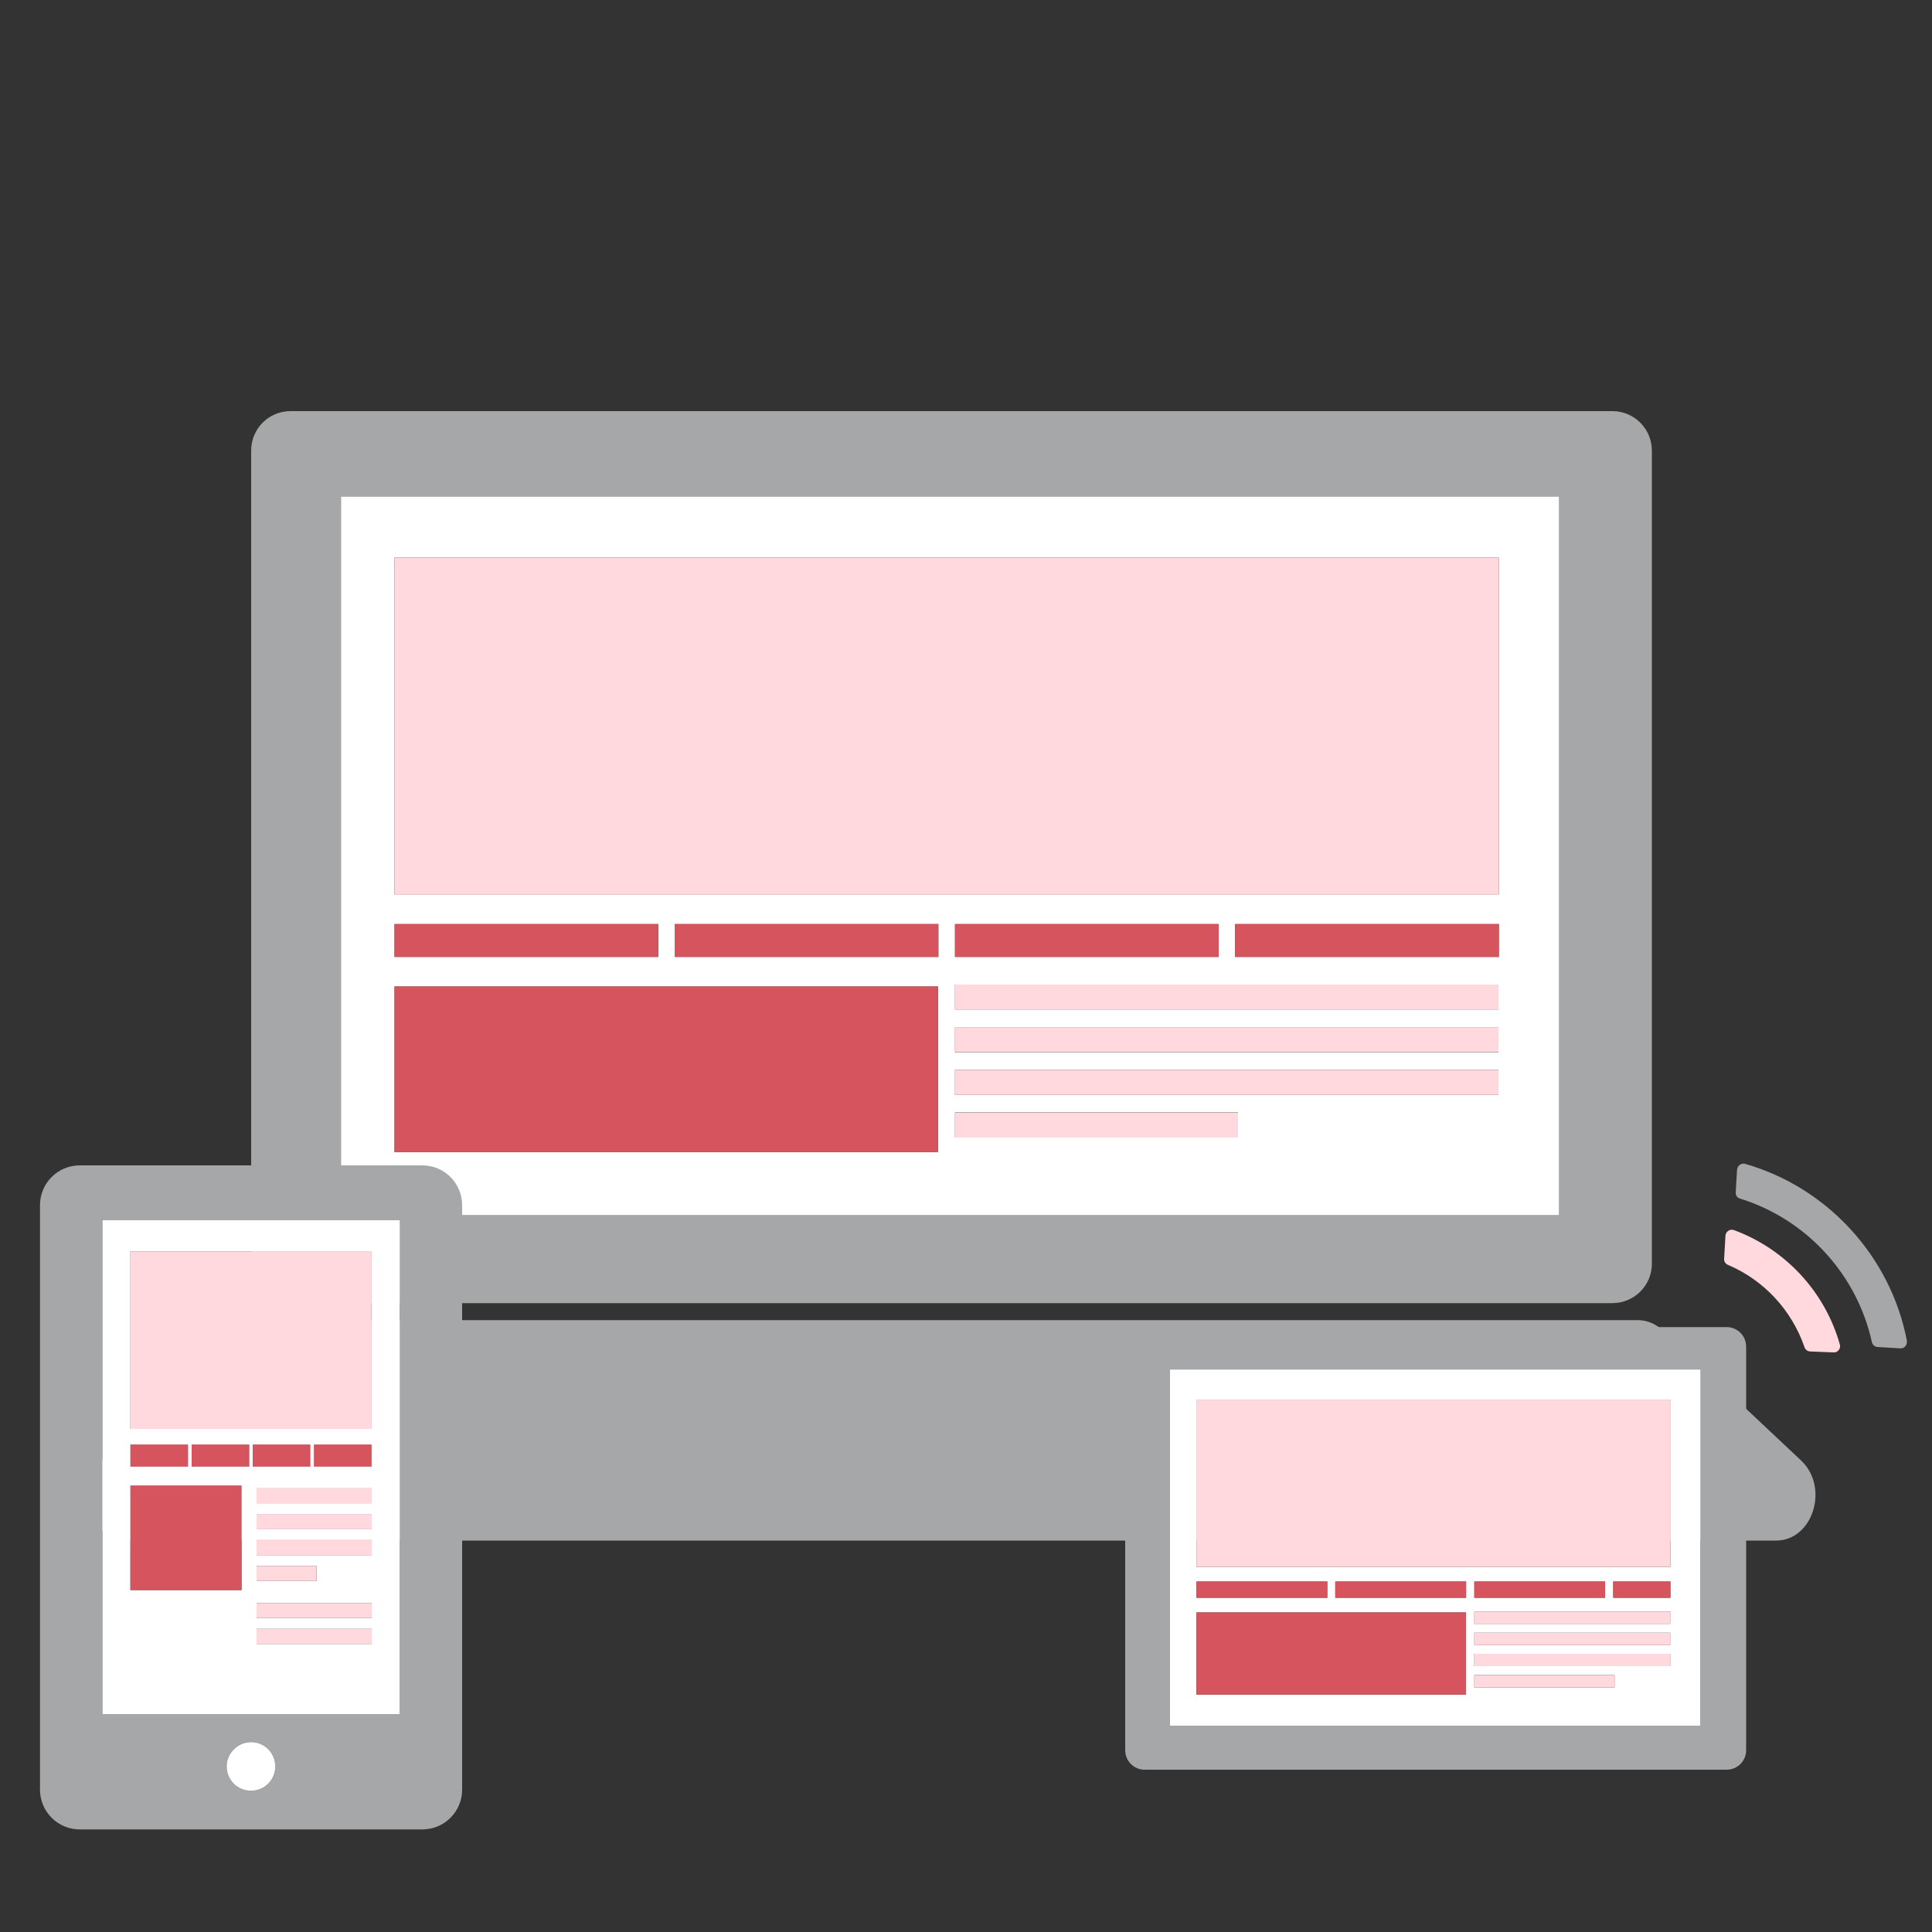 <?xml version="1.0" encoding="utf-8"?>
<!-- Generator: Adobe Illustrator 27.9.1, SVG Export Plug-In . SVG Version: 6.00 Build 0)  -->
<!DOCTYPE svg PUBLIC "-//W3C//DTD SVG 1.1//EN" "http://www.w3.org/Graphics/SVG/1.1/DTD/svg11.dtd">
<svg version="1.1" xmlns="http://www.w3.org/2000/svg" xmlns:xlink="http://www.w3.org/1999/xlink" x="0px" y="0px"
	 viewBox="0 0 100 100" style="enable-background:new 0 0 100 100;" xml:space="preserve">
<rect x="0" y="0" width="100" height="100" fill="#333333" stroke="none"/>
<g id="Capa_1" style="display:none;">
	<path style="display:inline;fill:none;" d="M36.55,17.11c-1.38,0-2.64-0.42-3.59-1.13l-0.31-0.28v3.33h34.68V15.7l-0.3,0.28
		c-0.94,0.71-2.2,1.13-3.58,1.13H36.55z"/>
	<path style="display:inline;" d="M31.54,10.99c-0.33,0.34-0.63,0.71-0.86,1.12c-0.42,0.73-0.67,1.57-0.66,2.45v4.47h2.77V15.7
		c-0.76-0.68-1.26-1.59-1.26-2.61v-1.97L31.54,10.99z"/>
	<path style="display:inline;fill:#5A6E7F;" d="M67.34,15.7v3.33h2.77v-4.47c0-0.88-0.25-1.72-0.66-2.45c-0.24-0.41-0.53-0.77-0.86-1.11l0.02,0.13v1.97
		C68.6,14.12,68.1,15.02,67.34,15.7z"/>
	<path style="display:inline;fill:#414443;" d="M67.04,8.24c-0.94-0.71-2.2-1.13-3.58-1.13h-26.9c-1.38,0-2.64,0.42-3.59,1.13c-0.9,0.67-1.5,1.65-1.54,2.74
		l-0.02,0.14v1.97c0,1.02,0.5,1.92,1.26,2.61l0.31,0.28c0.94,0.71,2.2,1.13,3.59,1.13h26.9c1.38,0,2.64-0.42,3.58-1.13l0.3-0.28
		c0.76-0.68,1.26-1.59,1.26-2.61v-1.97l-0.02-0.13C68.54,9.89,67.94,8.91,67.04,8.24z"/>
	<path style="display:inline;fill:#C6C6C6;" d="M18.76,53.93c0.11-0.11,0.25-0.17,0.4-0.17h1.05v-1.61h-9.99V85.4h79.55V52.15h-9.98v1.61h1.05
		c0.15,0,0.29,0.06,0.4,0.17c0.11,0.1,0.16,0.25,0.16,0.4V64c0,0.15-0.06,0.29-0.16,0.4c-0.11,0.11-0.25,0.17-0.4,0.17h-9.68
		c-0.15,0-0.29-0.06-0.4-0.17c-0.1-0.1-0.17-0.25-0.17-0.4v-9.68c0-0.15,0.06-0.29,0.17-0.4c0.1-0.11,0.25-0.17,0.4-0.17h1.05v-1.61
		H27.79v1.61h1.05c0.15,0,0.29,0.06,0.4,0.17c0.1,0.1,0.16,0.25,0.16,0.4V64c0,0.15-0.06,0.29-0.16,0.4
		c-0.1,0.11-0.25,0.17-0.4,0.17h-9.68c-0.15,0-0.29-0.06-0.4-0.17c-0.1-0.1-0.16-0.25-0.16-0.4v-9.68
		C18.59,54.17,18.66,54.03,18.76,53.93z"/>
	<path style="display:inline;fill:#C6C6C6;" d="M4.26,52.15v32.71c0,4.43,3.59,8.02,8.03,8.02h75.43c4.43,0,8.03-3.59,8.03-8.02V52.15h-4.84v33.81v0.56H9.1
		V52.15H4.26z"/>
	<polygon style="display:inline;fill:#AAB2B1;" points="9.1,52.15 9.1,86.52 90.9,86.52 90.9,85.96 90.9,52.15 89.78,52.15 89.78,85.4 10.22,85.4 
		10.22,52.15 	"/>
	<path style="display:inline;fill:#FFDEE1;" d="M79.79,52.15h9.98h1.12h4.84h1.82c0.15,0,0.29-0.06,0.4-0.16c0.11-0.11,0.17-0.25,0.17-0.4V27.45
		c0-4.65-3.77-8.42-8.42-8.42h-19.6h-2.77H32.66h-2.77h-19.6c-4.65,0-8.41,3.77-8.41,8.42v24.13c0,0.15,0.06,0.29,0.16,0.4
		c0.1,0.1,0.24,0.16,0.4,0.16h1.82H9.1h1.13h9.99V45.7v-1.12h1.12h5.33h1.12v1.12v6.45h44.43V45.7v-1.12h1.12h5.33h1.12v1.12V52.15z
		"/>
	<path style="display:inline;fill:#AAB2B1;" d="M28.27,63.44v-8.56h-8.56v8.56H28.27z M21.33,59.16v-2.1c0-0.15,0.06-0.29,0.17-0.4
		c0.1-0.1,0.25-0.16,0.4-0.16h4.21c0.15,0,0.29,0.06,0.4,0.16c0.1,0.11,0.16,0.25,0.16,0.4v2.1v2.11c0,0.15-0.06,0.29-0.16,0.4
		c-0.11,0.11-0.25,0.16-0.4,0.16h-4.21c-0.15,0-0.29-0.06-0.4-0.16c-0.1-0.1-0.17-0.25-0.17-0.4V59.16z"/>
	<path style="display:inline;fill:#FFFFFF;" d="M27.78,45.7v-1.12h-1.12h-5.33h-1.12v1.12v6.45v1.61h-1.05c-0.15,0-0.29,0.06-0.4,0.17
		c-0.1,0.1-0.17,0.25-0.17,0.4V64c0,0.15,0.06,0.29,0.17,0.4c0.1,0.1,0.25,0.17,0.4,0.17h9.68c0.15,0,0.29-0.06,0.4-0.17
		c0.11-0.11,0.16-0.24,0.16-0.4v-9.68c0-0.15-0.06-0.29-0.16-0.4c-0.11-0.11-0.25-0.17-0.4-0.17h-1.05v-1.61V45.7z M21.33,45.7h5.33
		v8.07h-5.33V45.7z M28.27,54.88v8.56h-8.56v-8.56H28.27z"/>
	<path style="display:inline;fill:#C6C6C6;" d="M21.89,56.5c-0.15,0-0.29,0.06-0.4,0.16c-0.1,0.11-0.17,0.25-0.17,0.4v2.1v2.11c0,0.15,0.06,0.29,0.17,0.4
		c0.1,0.1,0.25,0.16,0.4,0.16h4.21c0.15,0,0.29-0.06,0.4-0.16c0.1-0.11,0.16-0.25,0.16-0.4v-2.11v-2.1c0-0.15-0.06-0.29-0.16-0.4
		c-0.1-0.1-0.25-0.16-0.4-0.16H21.89z"/>
	<rect x="21.33" y="45.7" style="display:inline;fill:#414443;" width="5.33" height="8.07"/>
	<rect x="73.23" y="45.7" style="display:inline;fill:#414443;" width="5.33" height="8.07"/>
	<path style="display:inline;fill:#AAB2B1;" d="M80.17,63.44v-8.56h-8.56v8.56H80.17z M73.23,59.16v-2.1c0-0.15,0.06-0.29,0.16-0.4
		c0.1-0.1,0.25-0.16,0.39-0.16H78c0.14,0,0.29,0.06,0.4,0.16c0.1,0.11,0.17,0.25,0.17,0.4v2.1v2.11c0,0.15-0.06,0.29-0.17,0.4
		c-0.1,0.11-0.25,0.16-0.4,0.16h-4.21c-0.14,0-0.29-0.06-0.39-0.16c-0.1-0.1-0.16-0.25-0.16-0.4V59.16z"/>
	<path style="display:inline;fill:#FFFFFF;" d="M79.68,45.7v-1.12h-1.12h-5.33h-1.12v1.12v6.45v1.61h-1.05c-0.15,0-0.29,0.06-0.4,0.17
		c-0.1,0.1-0.17,0.25-0.17,0.4V64c0,0.15,0.06,0.29,0.17,0.4c0.1,0.1,0.25,0.17,0.4,0.17h9.68c0.15,0,0.29-0.06,0.4-0.17
		c0.1-0.11,0.16-0.24,0.16-0.4v-9.68c0-0.15-0.06-0.29-0.16-0.4c-0.1-0.11-0.25-0.17-0.4-0.17h-1.05v-1.61V45.7z M73.23,45.7h5.33
		v8.07h-5.33V45.7z M80.18,54.88v8.56h-8.56v-8.56H80.18z"/>
	<path style="display:inline;fill:#C6C6C6;" d="M73.79,56.5c-0.15,0-0.29,0.06-0.39,0.16c-0.1,0.11-0.16,0.25-0.16,0.4v2.1v2.11c0,0.15,0.06,0.29,0.16,0.4
		c0.1,0.1,0.25,0.16,0.39,0.16H78c0.15,0,0.29-0.06,0.4-0.16c0.11-0.11,0.17-0.25,0.17-0.4v-2.11v-2.1c0-0.15-0.06-0.29-0.17-0.4
		c-0.1-0.1-0.25-0.16-0.4-0.16H73.79z"/>
	<path style="display:inline;" d="M48.79,47.61h1.75c0.53,0,0.95-0.43,0.95-0.95v-1.62c1.4-0.21,2.62-0.65,3.65-1.32
		c1.63-1.08,2.46-2.56,2.5-4.45c0.02-1.18-0.3-2.19-0.98-3.01c-1.1-1.32-2.83-2.14-5.17-2.47v-3.29c0.41,0.19,0.81,0.45,1.19,0.78
		c0.23,0.19,0.51,0.29,0.82,0.3c0.25,0,0.6-0.17,0.6-0.17l0.01,0l1.96-1.23c0.27-0.17,0.4-0.39,0.41-0.65
		c0-0.21-0.08-0.39-0.26-0.55c-1.22-1.39-2.8-2.25-4.72-2.59v-1.85c0-0.53-0.43-0.95-0.95-0.95h-1.75c-0.53,0-0.95,0.43-0.95,0.95
		v1.8c-0.9,0.13-1.72,0.35-2.45,0.69c-2.35,1.07-3.5,2.67-3.46,4.8c0.02,1.05,0.33,1.97,0.94,2.78c1.02,1.37,2.68,2.23,4.97,2.58
		v4.11c-0.99-0.35-1.93-1-2.81-1.96c-0.19-0.25-0.45-0.38-0.77-0.38c-0.18,0-0.52,0.15-0.52,0.15l-0.01,0l-1.78,1.04
		c-0.3,0.18-0.45,0.41-0.45,0.7c0,0.19,0.07,0.36,0.21,0.51c0.46,0.65,1.09,1.27,1.87,1.86c1.26,0.97,2.68,1.57,4.26,1.82v1.62
		C47.84,47.18,48.27,47.61,48.79,47.61z M51.49,37.61c0.94,0.3,1.42,0.85,1.41,1.65c-0.01,0.75-0.35,1.33-1.03,1.75
		c-0.12,0.08-0.25,0.14-0.38,0.2V37.61z M46.69,31.83c0-0.59,0.33-1.05,1.02-1.37l0.13-0.05v2.92
		C47.08,33.02,46.69,32.53,46.69,31.83z"/>
</g>
<g id="Capa_2" style="display:none;">
	<path style="display:inline;fill:#FFC3CC;" d="M39.96,29.5c0.97-0.01,1.89,0.22,2.71,0.61c1.16-2.43,1.81-5.15,1.81-8.01c0-10.29-8.37-18.66-18.66-18.66
		c-10.29,0-18.66,8.37-18.66,18.66c0,10.29,8.37,18.66,18.66,18.66c3.15,0,6.12-0.79,8.73-2.17c-0.46-0.86-0.72-1.83-0.73-2.86
		c0-0.6,0.08-1.18,0.24-1.74c-2.29,1.55-5.06,2.46-8.04,2.46c-7.92,0-14.35-6.42-14.35-14.35S18.1,7.75,26.02,7.75
		c7.92,0,14.35,6.43,14.35,14.35c0,2.83-0.82,5.46-2.23,7.68C38.71,29.61,39.33,29.5,39.96,29.5z"/>
	<path style="display:inline;fill:#FFFFFF;" d="M25.52,33.05h1.64c0.5,0,0.9-0.4,0.9-0.89v-1.53c1.31-0.2,2.46-0.61,3.43-1.24c1.53-1.01,2.32-2.4,2.35-4.19
		c0.02-1.11-0.28-2.05-0.93-2.83c-1.04-1.24-2.66-2.01-4.86-2.32v-3.09c0.39,0.18,0.76,0.43,1.12,0.74
		c0.22,0.18,0.48,0.28,0.77,0.28c0.24,0,0.56-0.16,0.56-0.16l0.01,0l1.84-1.15c0.25-0.16,0.38-0.36,0.38-0.61
		c0-0.2-0.08-0.37-0.24-0.52c-1.15-1.31-2.63-2.12-4.44-2.43v-1.74c0-0.5-0.4-0.9-0.9-0.9h-1.64c-0.5,0-0.9,0.4-0.9,0.9v1.69
		c-0.85,0.12-1.62,0.33-2.3,0.65c-2.21,1.01-3.29,2.51-3.26,4.51c0.02,0.98,0.31,1.85,0.88,2.61c0.96,1.29,2.52,2.09,4.67,2.43v3.86
		c-0.93-0.33-1.81-0.94-2.64-1.84c-0.18-0.24-0.42-0.35-0.73-0.35c-0.17,0-0.49,0.14-0.49,0.14l0,0l-1.67,0.98
		c-0.29,0.17-0.43,0.39-0.42,0.66c0,0.18,0.07,0.33,0.2,0.48c0.44,0.61,1.02,1.19,1.75,1.75c1.19,0.91,2.52,1.48,4.01,1.72v1.52
		C24.62,32.65,25.02,33.05,25.52,33.05z M28.06,23.65c0.89,0.28,1.33,0.8,1.33,1.56c-0.01,0.71-0.33,1.25-0.97,1.64
		c-0.11,0.07-0.24,0.13-0.36,0.19V23.65z M23.54,18.21c0-0.55,0.31-0.98,0.96-1.29l0.13-0.05v2.74
		C23.9,19.34,23.54,18.87,23.54,18.21z"/>
	<path style="display:inline;" d="M23.54,18.21c0.01,0.66,0.37,1.13,1.08,1.4v-2.74l-0.13,0.05C23.85,17.23,23.53,17.66,23.54,18.21z"/>
	<path style="display:inline;" d="M28.06,23.65v3.39c0.12-0.06,0.25-0.12,0.36-0.19c0.64-0.39,0.96-0.94,0.97-1.64
		C29.39,24.45,28.94,23.93,28.06,23.65z"/>
	<path style="display:inline;" d="M11.68,22.1c0,7.92,6.42,14.35,14.35,14.35c2.98,0,5.74-0.91,8.04-2.46c0.57-1.99,2.11-3.58,4.08-4.2
		c1.41-2.22,2.23-4.86,2.23-7.68c0-7.92-6.42-14.35-14.35-14.35C18.1,7.75,11.68,14.18,11.68,22.1z M28.06,11.35v1.74
		c1.81,0.31,3.29,1.12,4.44,2.43c0.16,0.15,0.24,0.32,0.24,0.52c0,0.25-0.13,0.45-0.38,0.61l-1.84,1.15l-0.01,0
		c0,0-0.32,0.16-0.56,0.16c-0.29,0-0.55-0.09-0.77-0.28c-0.36-0.31-0.73-0.56-1.12-0.74v3.09c2.2,0.31,3.82,1.08,4.86,2.32
		c0.64,0.77,0.95,1.72,0.93,2.83c-0.03,1.78-0.82,3.17-2.35,4.19c-0.97,0.64-2.12,1.05-3.43,1.24v1.53c0,0.49-0.4,0.89-0.9,0.89
		h-1.64c-0.5,0-0.9-0.4-0.9-0.89v-1.52c-1.49-0.24-2.82-0.8-4.01-1.72c-0.73-0.56-1.32-1.14-1.75-1.75c-0.13-0.14-0.19-0.3-0.2-0.48
		c0-0.27,0.14-0.49,0.42-0.66l1.67-0.98l0,0c0,0,0.33-0.14,0.49-0.14c0.3,0,0.54,0.12,0.73,0.35c0.83,0.9,1.71,1.51,2.64,1.84v-3.86
		c-2.15-0.33-3.71-1.14-4.67-2.43c-0.57-0.76-0.87-1.63-0.88-2.61c-0.04-2,1.05-3.5,3.26-4.51c0.68-0.31,1.45-0.53,2.3-0.65v-1.69
		c0-0.5,0.4-0.9,0.9-0.9h1.64C27.65,10.45,28.06,10.86,28.06,11.35z"/>
	<path style="display:inline;fill:#97D5C9;" d="M35.4,35.72c0.02,2.54,2.1,4.59,4.64,4.57c2.54-0.02,4.59-2.1,4.57-4.64c-0.02-2.54-2.1-4.59-4.64-4.57
		C37.43,31.1,35.38,33.18,35.4,35.72z M43.25,34.7v1.96h-2.27v2.27h-1.96v-2.27h-2.27V34.7h2.27v-2.27h1.96v2.27H43.25z"/>
	<path style="display:inline;fill:#5A6E7F;" d="M39.96,29.5c-0.63,0-1.25,0.11-1.82,0.29c-1.97,0.63-3.51,2.21-4.08,4.2c-0.16,0.55-0.24,1.13-0.24,1.74
		c0.01,1.04,0.27,2.01,0.73,2.86c1.05,1.96,3.12,3.29,5.5,3.28c3.41-0.02,6.16-2.82,6.14-6.23c-0.02-2.44-1.45-4.53-3.51-5.53
		C41.85,29.72,40.93,29.49,39.96,29.5z M44.61,35.65c0.02,2.54-2.03,4.62-4.57,4.64c-2.54,0.02-4.62-2.03-4.64-4.57
		c-0.02-2.54,2.03-4.62,4.57-4.64C42.51,31.06,44.59,33.11,44.61,35.65z"/>
	<polygon style="display:inline;fill:#FFFFFF;" points="40.98,38.93 40.98,36.67 43.25,36.67 43.25,34.7 40.98,34.7 40.98,32.44 39.02,32.44 39.02,34.7 
		36.75,34.7 36.75,36.67 39.02,36.67 39.02,38.93 	"/>
	<path style="display:inline;fill:none;" d="M65.25,41.43c0,0-20.17,4.65-27.51,5.18c-0.21,0.02-0.41,0.02-0.6,0.03c-0.27,0.82-0.49,1.66-0.63,2.53
		c-0.13,0.84-0.22,1.69-0.22,2.56c0,0.62,0.04,1.24,0.11,1.84c0.12,1.04,0.34,2.05,0.64,3.02c2.23,7.12,9.18,12.33,17.41,12.33
		s15.19-5.21,17.42-12.33c0.3-0.98,0.52-1.98,0.64-3.02c0.07-0.61,0.11-1.22,0.11-1.85c0-0.88-0.09-1.73-0.22-2.57
		c-0.07-0.39-0.15-0.77-0.24-1.15C69.67,46.28,66.47,43.56,65.25,41.43z"/>
	<polygon style="display:inline;fill:none;" points="43.03,69.49 44.57,69.49 44.56,69.49 43.05,69.49 	"/>
	<path style="display:inline;fill:none;" d="M33.52,48.5c-0.91,0.23-1.96,1.09-1.96,2.03v1.59c0,1.02,0.8,1.86,1.84,2c-0.1-0.78-0.16-1.57-0.16-2.37
		c0-0.78,0.07-1.54,0.17-2.29C33.43,49.06,33.43,49.06,33.52,48.5z"/>
	<polygon style="display:inline;fill:none;" points="64.34,69.49 65.86,69.49 65.85,69.49 64.34,69.49 	"/>
	<path style="display:inline;fill:none;" d="M77.35,52.11v-1.59c0-1-0.78-1.81-1.78-1.98c0.06,0.81,0.08,1.59,0.06,2.35c0.02,0.28,0.04,0.56,0.04,0.84
		c0,0.8-0.06,1.59-0.16,2.37C76.55,53.97,77.35,53.13,77.35,52.11z"/>
	<path style="display:inline;fill:none;" d="M41.59,69.56c0.47-0.03,0.94-0.07,1.41-0.07C42.53,69.5,42.06,69.52,41.59,69.56z"/>
	<path style="display:inline;fill:#C6C6C6;" d="M24.45,87.71v8.84h60.02v-8.84c0-4.67-1.8-8.91-4.75-12.14c1.95-0.83,3.2-1.58,3.31-1.65
		c0.17-0.1,0.26-0.28,0.25-0.48c-0.02-0.19-0.13-0.35-0.31-0.44c-0.06-0.03-4.97-2.38-6.29-5.56c1.72,1.57,3.77,2.22,6.45,2.68
		c0.21,0.04,0.42-0.03,0.56-0.19c0.13-0.15,0.17-0.35,0.08-0.54c-1.8-4.04-3.75-9.13-4.85-13.87c0.24-0.24,0.47-0.5,0.66-0.77
		c0.52-0.76,0.82-1.67,0.82-2.64v-1.59c0-1.34-0.58-2.54-1.51-3.42c-0.19-14.38-11.15-25.98-24.65-25.98
		c-1.37,0-2.72,0.13-4.03,0.37c-3.35,0.59-6.47,1.9-9.23,3.78c-1.46,0.82-2.68,1.87-3.74,3.14l-0.01,0.01
		c-3.7,3.78-6.3,8.78-7.25,14.4c-0.25,1.52-0.4,3.09-0.4,4.69v0.04c-0.69,0.83-1.1,1.87-1.1,3.01v1.59c0,1.64,0.86,3.08,2.16,3.97
		c0.39,5.48,1.57,11.4,2.78,16.04C28.06,75.32,24.45,81.1,24.45,87.71z M66.4,73.68c-0.28,0.49-6.46,6.1-6.46,6.1l4.17,4.02
		l-9.65,10.46L44.81,83.8l4.17-4.02c0,0-6.19-5.61-6.46-6.1c-0.5-0.87,3.81-3.76,3.81-3.76l8.13,24.34l8.14-24.34
		C62.6,69.92,66.9,72.82,66.4,73.68z M41.59,69.56c0.47-0.03,0.94-0.07,1.41-0.07C42.53,69.49,42.06,69.53,41.59,69.56z
		 M43.03,69.49l0.02,0h1.51l0,0H43.03z M49.08,75.98l10.77-0.08l-5.36,15.93h-0.15L49.08,75.98z M64.34,69.49L64.34,69.49l1.51,0
		l0.01,0H64.34z M75.63,50.9c0.02-0.76,0-1.54-0.06-2.35c1.01,0.16,1.78,0.98,1.78,1.98v1.59c0,1.02-0.8,1.86-1.84,2
		c0.1-0.78,0.16-1.57,0.16-2.37C75.68,51.45,75.65,51.18,75.63,50.9z M36.51,49.17c0.14-0.87,0.36-1.71,0.63-2.53
		c0.19,0,0.39-0.01,0.6-0.03c7.35-0.53,27.51-5.18,27.51-5.18c1.22,2.13,4.41,4.85,6.91,6.59c0.09,0.38,0.17,0.76,0.24,1.15
		c0.13,0.84,0.22,1.69,0.22,2.57c0,0.62-0.04,1.24-0.11,1.85c-0.12,1.04-0.34,2.04-0.64,3.02c-2.23,7.11-9.19,12.33-17.42,12.33
		S39.26,63.72,37.04,56.6c-0.3-0.97-0.52-1.98-0.64-3.02c-0.07-0.6-0.11-1.22-0.11-1.84C36.29,50.86,36.38,50.01,36.51,49.17z
		 M33.4,49.45c-0.1,0.75-0.17,1.51-0.17,2.29c0,0.8,0.06,1.59,0.16,2.37c-1.04-0.14-1.84-0.98-1.84-2v-1.59
		c0-0.93,1.05-1.79,1.96-2.03C33.43,49.06,33.43,49.06,33.4,49.45z"/>
	<polygon style="display:inline;fill:#FFB8C7;" points="54.49,91.82 59.85,75.89 49.08,75.98 54.34,91.82 	"/>
	<path style="display:inline;" d="M66.4,73.68c0.49-0.87-3.81-3.76-3.81-3.76l-8.14,24.34l9.65-10.46l-4.17-4.02
		C59.94,79.78,66.13,74.17,66.4,73.68z"/>
	<path style="display:inline;" d="M54.46,94.26l-8.13-24.34c0,0-4.3,2.9-3.81,3.76c0.28,0.49,6.46,6.1,6.46,6.1l-4.17,4.02L54.46,94.26z"/>
</g>
<g id="Capa_3" style="display:none;">
	<path style="display:inline;fill:#FFFFFF;" d="M82.51,33.9c0.32-0.27,0.38-0.47,0.38-0.51c-0.01-0.02-0.15-0.18-0.54-0.31l-5.91-1.98
		c-1.15-0.38-2.06-1.19-2.56-2.28c-0.51-1.08-0.54-2.3-0.09-3.42l2.28-5.79c0.15-0.39,0.11-0.59,0.1-0.63
		c-0.02-0.01-0.28-0.09-0.62-0.03l-6.15,1c-2.5,0.41-4.74-1.37-5-3.81L63.7,9.94c-0.05-0.41-0.17-0.58-0.2-0.6
		c-0.04,0-0.24,0.02-0.57,0.27l-4.98,3.74c-0.77,0.58-1.67,0.88-2.61,0.88c-1.44,0-2.78-0.72-3.59-1.92l-3.48-5.17
		c-0.23-0.35-0.42-0.43-0.46-0.44c-0.03,0.01-0.2,0.12-0.38,0.5l-2.67,5.63c-0.72,1.53-2.22,2.48-3.9,2.48
		c-0.72,0-1.44-0.18-2.08-0.53l-5.48-2.96c-0.3-0.16-0.48-0.18-0.55-0.18c-0.08,0.03-0.18,0.21-0.16,0.63l0.25,6.22
		c0.05,1.2-0.38,2.33-1.2,3.18c-0.82,0.85-1.93,1.32-3.13,1.32l-6.28-0.08h0c-0.43,0-0.59,0.1-0.62,0.13
		c-0.01,0.03-0.01,0.23,0.2,0.6l3.11,5.4c0.6,1.05,0.75,2.26,0.41,3.4c-0.34,1.14-1.12,2.08-2.2,2.63l-5.55,2.83
		c-0.37,0.19-0.48,0.37-0.49,0.4c0.01,0.03,0.09,0.22,0.45,0.44l5.26,3.34c1.02,0.65,1.71,1.65,1.95,2.82
		c0.23,1.17-0.03,2.36-0.72,3.35l-3.6,5.08c-0.24,0.34-0.25,0.55-0.25,0.58c0.02,0.02,0.19,0.15,0.6,0.18l6.21,0.5
		c1.21,0.1,2.28,0.66,3.03,1.59c0.75,0.93,1.07,2.11,0.91,3.31l-0.83,6.17c-0.05,0.41,0.03,0.6,0.05,0.63l0.1,0.01
		c0.08,0,0.25-0.02,0.52-0.13l5.73-2.44c0.55-0.23,1.13-0.36,1.72-0.36c1.83,0,3.42,1.12,4.05,2.86l2.14,5.85
		c0.14,0.38,0.29,0.51,0.34,0.53c0.05-0.01,0.24-0.08,0.49-0.39l3.94-4.82c0.83-1.02,2.06-1.6,3.35-1.6c1.07,0,2.11,0.4,2.92,1.14
		l4.61,4.19c0.27,0.25,0.47,0.32,0.55,0.32c0.03-0.02,0.17-0.17,0.26-0.58l1.25-6.1c0.42-2.04,2.15-3.47,4.22-3.47
		c0.37,0,0.75,0.05,1.11,0.14l6.03,1.56c0.33,0.08,0.61,0.04,0.64,0.02c0.01-0.02,0.07-0.22-0.05-0.62l-1.73-5.98
		c-0.34-1.16-0.19-2.37,0.41-3.4c0.6-1.03,1.59-1.75,2.76-2.02l6.07-1.42c0.41-0.09,0.55-0.24,0.57-0.27c0-0.03-0.04-0.23-0.33-0.53
		l-4.32-4.49c-0.84-0.88-1.27-2.01-1.21-3.21c0.05-1.19,0.59-2.28,1.51-3.07L82.51,33.9z M65.15,29.16c3.17,0,5.73,2.57,5.73,5.73
		c0,3.16-2.57,5.73-5.73,5.73c-3.17,0-5.73-2.57-5.73-5.73C59.41,31.73,61.98,29.16,65.15,29.16z M49.68,25.44
		c4.32,0,7.81,3.5,7.81,7.81c0,4.32-3.5,7.81-7.81,7.81c-4.32,0-7.81-3.5-7.81-7.81C41.86,28.94,45.36,25.44,49.68,25.44z
		 M34.21,29.16c3.17,0,5.74,2.57,5.74,5.73c0,3.16-2.57,5.73-5.74,5.73c-3.17,0-5.73-2.57-5.73-5.73
		C28.48,31.73,31.05,29.16,34.21,29.16z M25.5,49.18v-2.62c0-2.98,2.41-5.39,5.39-5.39h6.64c1.25,0,2.41,0.43,3.32,1.15
		c-2.31,1.43-3.85,3.96-3.91,6.86H25.5z M61.55,52.71H37.81v-3.56c0-4.06,3.29-7.34,7.34-7.34h9.05c4.06,0,7.35,3.29,7.35,7.34
		V52.71z M73.86,49.18H62.44c-0.06-2.9-1.61-5.43-3.92-6.86c0.91-0.71,2.06-1.14,3.31-1.14h6.64c2.98,0,5.39,2.41,5.39,5.39V49.18z"
		/>
	<path style="display:inline;fill:#8E8E8E;" d="M84.24,35.9c1-0.86,1.45-1.96,1.24-3.02c-0.21-1.06-1.05-1.9-2.3-2.32l-5.91-1.98
		c-0.45-0.15-0.81-0.47-1.01-0.88c-0.19-0.42-0.2-0.89-0.03-1.34l2.28-5.79c0.45-1.15,0.39-2.25-0.18-3.08
		c-0.64-0.95-1.77-1.39-3.23-1.15l-6.15,1c-0.98,0.16-1.84-0.51-1.95-1.49l-0.68-6.19c-0.22-2.04-1.59-2.96-2.84-2.96
		c-0.71,0-1.46,0.27-2.15,0.79l-4.98,3.74c-0.77,0.58-1.88,0.39-2.42-0.41l-3.48-5.17c-0.7-1.03-1.64-1.6-2.65-1.6
		c-1.16,0-2.17,0.73-2.77,2.01l-2.67,5.63c-0.41,0.86-1.48,1.22-2.33,0.76l-5.48-2.96c-1.4-0.76-2.87-0.62-3.77,0.32
		c-0.42,0.43-0.9,1.23-0.85,2.56l0.25,6.22c0.02,0.47-0.15,0.92-0.46,1.25c-0.31,0.33-0.75,0.51-1.25,0.51l-6.29-0.08
		c-1.29,0-2.34,0.53-2.87,1.45c-0.53,0.93-0.47,2.11,0.19,3.25l3.11,5.4c0.24,0.41,0.3,0.89,0.17,1.33
		c-0.13,0.44-0.44,0.8-0.86,1.02l-5.55,2.83c-1.18,0.6-1.88,1.56-1.93,2.63c-0.05,1.07,0.56,2.09,1.67,2.8l5.26,3.33
		c0.4,0.26,0.67,0.65,0.77,1.1c0.09,0.45-0.01,0.92-0.29,1.31l-3.6,5.08c-0.76,1.08-0.94,2.26-0.49,3.23
		c0.45,0.97,1.47,1.59,2.79,1.7l6.21,0.51c0.48,0.04,0.9,0.26,1.19,0.62c0.29,0.36,0.41,0.82,0.35,1.29l-0.83,6.17
		c-0.14,1.09,0.1,2.05,0.68,2.72c0.83,0.94,2.23,1.18,3.65,0.57l5.73-2.44c0.89-0.38,1.92,0.07,2.25,0.97l2.14,5.85
		c0.52,1.42,1.57,2.27,2.82,2.27c0.92,0,1.83-0.49,2.55-1.36l3.94-4.82c0.33-0.4,0.8-0.63,1.3-0.63c0.29,0,0.73,0.08,1.14,0.45
		l4.61,4.19c0.72,0.65,1.53,1,2.32,1c1.11,0,2.44-0.71,2.85-2.69l1.25-6.1c0.2-0.94,1.13-1.54,2.08-1.29l6.03,1.56
		c0.37,0.09,0.73,0.14,1.08,0.14c0.98,0,1.8-0.38,2.33-1.09c0.58-0.77,0.71-1.82,0.38-2.96l-1.73-5.98
		c-0.13-0.46-0.08-0.93,0.16-1.33c0.23-0.4,0.62-0.68,1.08-0.79l6.06-1.42c1.29-0.3,2.2-1.06,2.51-2.09
		c0.31-1.03-0.04-2.17-0.96-3.12l-4.31-4.49c-0.33-0.34-0.5-0.79-0.48-1.25c0.02-0.46,0.23-0.89,0.59-1.2L84.24,35.9z M77.5,44.25
		l4.32,4.49c0.29,0.3,0.33,0.5,0.33,0.53c-0.02,0.03-0.17,0.18-0.57,0.27l-6.07,1.42c-1.18,0.27-2.16,0.99-2.76,2.02
		c-0.6,1.03-0.75,2.24-0.41,3.4l1.73,5.98c0.12,0.4,0.06,0.6,0.05,0.62c-0.03,0.02-0.31,0.06-0.64-0.02l-6.03-1.56
		c-0.37-0.09-0.74-0.14-1.11-0.14c-2.07,0-3.81,1.43-4.22,3.47l-1.25,6.1c-0.09,0.41-0.23,0.56-0.26,0.58
		c-0.07,0-0.27-0.07-0.55-0.32l-4.61-4.19c-0.81-0.73-1.84-1.14-2.92-1.14c-1.3,0-2.52,0.58-3.35,1.6l-3.94,4.82
		c-0.25,0.31-0.44,0.38-0.49,0.39c-0.04-0.02-0.2-0.15-0.34-0.53l-2.14-5.85c-0.63-1.73-2.22-2.86-4.05-2.86
		c-0.59,0-1.17,0.12-1.72,0.36l-5.73,2.44c-0.26,0.11-0.44,0.13-0.52,0.13l-0.1-0.01c-0.03-0.03-0.11-0.22-0.05-0.63l0.83-6.17
		c0.16-1.2-0.16-2.37-0.91-3.31c-0.75-0.93-1.83-1.5-3.03-1.59l-6.21-0.5c-0.42-0.03-0.58-0.16-0.6-0.18
		c-0.01-0.04,0.01-0.24,0.25-0.58l3.6-5.08c0.7-0.99,0.96-2.18,0.72-3.35c-0.23-1.17-0.92-2.17-1.95-2.82l-5.26-3.34
		c-0.35-0.22-0.44-0.41-0.45-0.44c0.01-0.03,0.12-0.21,0.49-0.4l5.55-2.83c1.08-0.55,1.86-1.48,2.2-2.63
		c0.34-1.15,0.19-2.35-0.41-3.4l-3.11-5.4c-0.21-0.36-0.2-0.57-0.2-0.6c0.02-0.03,0.19-0.13,0.62-0.13h0l6.28,0.08
		c1.2,0,2.31-0.47,3.13-1.32c0.82-0.86,1.25-1.99,1.2-3.18l-0.25-6.22c-0.02-0.42,0.09-0.6,0.16-0.63c0.07,0,0.25,0.02,0.55,0.18
		l5.48,2.96c0.64,0.35,1.36,0.53,2.08,0.53c1.68,0,3.17-0.95,3.9-2.48l2.67-5.63c0.18-0.38,0.35-0.49,0.38-0.5
		c0.04,0,0.23,0.09,0.46,0.44l3.48,5.17c0.81,1.21,2.15,1.92,3.59,1.92c0.94,0,1.84-0.3,2.61-0.88l4.98-3.74
		c0.33-0.25,0.53-0.26,0.57-0.27c0.03,0.02,0.16,0.19,0.2,0.6l0.68,6.19c0.27,2.44,2.5,4.21,5,3.81l6.15-1
		c0.34-0.06,0.61,0.02,0.62,0.03c0.02,0.04,0.05,0.24-0.1,0.63l-2.28,5.79c-0.44,1.13-0.41,2.34,0.09,3.42
		c0.5,1.08,1.41,1.89,2.56,2.28l5.91,1.98c0.39,0.13,0.53,0.29,0.54,0.31c0,0.04-0.06,0.24-0.38,0.51l-4.71,4.08
		c-0.92,0.79-1.45,1.88-1.51,3.07C76.24,42.24,76.67,43.38,77.5,44.25z"/>
	<path style="display:inline;fill:#8E8E8E;" d="M77.56,68.57L71.53,67c-1.69-0.44-3.36,0.6-3.71,2.31l-1.07,5.24l17.64,19.55l1.4-11.92l12.27-0.41
		L77.9,59.43c-0.01,0.29,0.03,0.59,0.12,0.9l1.73,5.98C80.23,67.99,79.24,69,77.56,68.57z"/>
	<path style="display:inline;fill:#8E8E8E;" d="M26.38,63.75c0.23-1.73-1-3.26-2.74-3.4l-0.89-0.07L1.31,79.6L13.23,81l0.41,12.27L37.89,71.4l-0.1-0.27
		c-0.6-1.64-2.4-2.42-4.01-1.74l-5.73,2.44c-1.6,0.68-2.73-0.17-2.5-1.9L26.38,63.75z"/>
	<path style="display:inline;fill:#726F6F;" d="M59.41,34.9c0,3.16,2.57,5.73,5.73,5.73c3.17,0,5.73-2.57,5.73-5.73c0-3.17-2.57-5.73-5.73-5.73
		C61.98,29.16,59.41,31.73,59.41,34.9z"/>
	<path style="display:inline;fill:#726F6F;" d="M61.83,41.17c-1.25,0-2.4,0.43-3.31,1.14c2.31,1.43,3.87,3.97,3.92,6.86h11.42v-2.62
		c0-2.98-2.41-5.39-5.39-5.39H61.83z M67.28,48.25h-0.79l-0.66-4.37H65.8l0.65-1.2h-2.61l0.65,1.2h-0.02l-0.66,4.37h-0.8l-1.24-6.49
		l0.37-0.02h6.01c0.12,0,0.25,0.01,0.37,0.02L67.28,48.25z"/>
	<path style="display:inline;fill:#FFFFFF;" d="M65.82,43.89l0.66,4.37h0.79l1.24-6.49c-0.12-0.01-0.24-0.02-0.37-0.02h-6.01l-0.37,0.02l1.24,6.49h0.8
		l0.66-4.37h0.02l-0.65-1.2h2.61l-0.65,1.2H65.82z"/>
	<path style="display:inline;fill:#726F6F;" d="M28.48,34.9c0,3.16,2.57,5.73,5.73,5.73c3.17,0,5.74-2.57,5.74-5.73c0-3.17-2.57-5.73-5.74-5.73
		C31.05,29.16,28.48,31.73,28.48,34.9z"/>
	<path style="display:inline;fill:#726F6F;" d="M25.5,46.56v2.62h11.44c0.06-2.9,1.61-5.42,3.91-6.86c-0.92-0.72-2.07-1.15-3.32-1.15h-6.64
		C27.91,41.17,25.5,43.58,25.5,46.56z M37.22,41.74l0.37,0.02l-1.24,6.49h-0.8l-0.67-4.37h-0.02l0.65-1.2H32.9l0.65,1.2h-0.02
		l-0.66,4.37h-0.79l-1.24-6.49l0.37-0.02H37.22z"/>
	<polygon style="display:inline;fill:#FFFFFF;" points="34.89,43.89 35.55,48.25 36.35,48.25 37.58,41.76 37.22,41.74 31.2,41.74 30.84,41.76 32.08,48.25 
		32.87,48.25 33.53,43.89 33.56,43.89 32.9,42.69 35.52,42.69 34.86,43.89 	"/>
	<path style="display:inline;fill:#726F6F;" d="M41.86,33.25c0,4.32,3.5,7.81,7.81,7.81c4.32,0,7.81-3.5,7.81-7.81c0-4.31-3.5-7.81-7.81-7.81
		C45.36,25.44,41.86,28.94,41.86,33.25z"/>
	<path style="display:inline;fill:#726F6F;" d="M45.16,41.8c-4.05,0-7.34,3.29-7.34,7.34v3.56h23.74v-3.56c0-4.06-3.29-7.34-7.35-7.34H45.16z M52.59,51.45
		h-1.08h-3.65l0.9-5.95l-0.91,5.95h-1.08l-1.68-8.85c0.16-0.01,0.33-0.03,0.5-0.03h8.19c0.17,0,0.34,0.01,0.5,0.03L52.59,51.45z"/>
	<path style="display:inline;fill:#FFFFFF;" d="M50.6,45.51l0.91,5.95h1.08l1.69-8.85c-0.17-0.01-0.33-0.03-0.5-0.03h-8.19c-0.17,0-0.33,0.01-0.5,0.03
		l1.68,8.85h1.08l0.91-5.95h0.03l-0.89-1.63h3.55l-0.89,1.63H50.6z"/>
	<polygon style="display:inline;" points="47.85,51.45 51.51,51.45 50.6,45.51 50.57,45.51 51.46,43.87 47.9,43.87 48.79,45.51 48.76,45.51 	
		"/>
</g>
<g id="Capa_4">
	<path style="fill:#A5A7A8;" d="M15.03,21.28c-1.12,0-2.03,0.91-2.03,2.04v42.1c0,1.12,0.91,2.03,2.03,2.03h68.43
		c1.12,0,2.04-0.91,2.04-2.03v-42.1c0-1.12-0.91-2.04-2.04-2.04H15.03z M80.7,62.9H17.65V25.7H80.7V62.9z"/>
	<path style="fill:#A5A7A8;" d="M84.77,68.33H13.72c-0.47,0-0.93,0.19-1.29,0.53l-7.16,6.73c-1.48,1.39-0.63,4.15,1.29,4.15h85.37
		c1.91,0,2.77-2.76,1.29-4.15l-7.16-6.73C85.69,68.51,85.24,68.33,84.77,68.33z"/>
	<path style="fill:#FFFFFF;" d="M80.7,62.9V25.7H17.65v37.2H80.7z M48.57,49.53H34.92v-1.7h13.65V49.53z M64.08,58.87H49.43v-1.29h14.65
		V58.87z M77.56,56.67H49.43v-1.29h28.13V56.67z M77.56,54.46H49.43v-1.28h28.13V54.46z M77.56,52.25H49.43v-1.29h28.13V52.25z
		 M49.43,49.53v-1.7h13.65v1.7H49.43z M77.58,49.53H63.93v-1.7h13.65V49.53z M20.42,28.86h57.16V46.3H20.42V28.86z M20.42,47.83
		h13.65v1.7H20.42V47.83z M20.42,51.06h28.13v8.57H20.42V51.06z"/>
	<rect x="20.42" y="28.86" style="fill:#FFD9DD;" width="57.16" height="17.45"/>
	<rect x="20.42" y="47.83" style="fill:#D6545E;" width="13.65" height="1.7"/>
	<rect x="20.42" y="51.06" style="fill:#D6545E;" width="28.13" height="8.57"/>
	<rect x="34.92" y="47.83" style="fill:#D6545E;" width="13.65" height="1.7"/>
	<rect x="49.43" y="47.83" style="fill:#D6545E;" width="13.65" height="1.7"/>
	<rect x="49.43" y="50.96" style="fill:#FFD9DD;" width="28.13" height="1.29"/>
	<rect x="49.43" y="53.17" style="fill:#FFD9DD;" width="28.13" height="1.28"/>
	<rect x="49.43" y="55.38" style="fill:#FFD9DD;" width="28.13" height="1.29"/>
	<rect x="49.43" y="57.59" style="fill:#FFD9DD;" width="14.65" height="1.29"/>
	<rect x="63.93" y="47.83" style="fill:#D6545E;" width="13.65" height="1.7"/>
	<path style="fill:#A5A7A8;" d="M4.13,60.32c-1.14,0-2.06,0.92-2.06,2.06v30.25c0,1.14,0.92,2.06,2.06,2.06h17.73
		c1.14,0,2.06-0.92,2.06-2.06V62.38c0-1.14-0.92-2.06-2.06-2.06H4.13z M12.99,92.69c-0.7,0-1.26-0.56-1.26-1.26
		c0-0.7,0.56-1.26,1.26-1.26c0.7,0,1.26,0.56,1.26,1.26C14.25,92.13,13.69,92.69,12.99,92.69z M20.69,88.72H5.3V63.16h15.39V88.72z"
		/>
	<path style="fill:#FFFFFF;" d="M20.69,88.72V63.16H5.3v25.56H20.69z M12.9,75.91H9.92v-1.14h2.98V75.91z M13.08,75.91v-1.14h2.98v1.14
		H13.08z M13.28,81.05h3.1v0.78h-3.1V81.05z M19.24,85.09h-5.96v-0.78h5.96V85.09z M19.24,83.75h-5.96v-0.78h5.96V83.75z
		 M19.24,80.49h-5.96v-0.78h5.96V80.49z M19.24,79.15h-5.96v-0.78h5.96V79.15z M19.24,77.81h-5.96v-0.78h5.96V77.81z M16.25,75.91
		v-1.14h2.98v1.14H16.25z M6.75,64.77h12.48v9.19H6.75V64.77z M6.75,74.77h2.98v1.14H6.75V74.77z M6.75,76.89h5.75v5.41H6.75V76.89z
		"/>
	<path style="fill:#FFFFFF;" d="M11.73,91.43c0,0.7,0.56,1.26,1.26,1.26c0.7,0,1.26-0.56,1.26-1.26c0-0.7-0.56-1.26-1.26-1.26
		C12.3,90.17,11.73,90.74,11.73,91.43z"/>
	<rect x="6.75" y="64.77" style="fill:#FFD9DD;" width="12.48" height="9.19"/>
	<rect x="6.75" y="74.77" style="fill:#D6545E;" width="2.98" height="1.14"/>
	<rect x="6.75" y="76.89" style="fill:#D6545E;" width="5.75" height="5.41"/>
	<rect x="9.92" y="74.77" style="fill:#D6545E;" width="2.98" height="1.14"/>
	<rect x="13.08" y="74.77" style="fill:#D6545E;" width="2.98" height="1.14"/>
	<rect x="13.28" y="77.03" style="fill:#FFD9DD;" width="5.96" height="0.78"/>
	<rect x="13.28" y="78.37" style="fill:#FFD9DD;" width="5.96" height="0.78"/>
	<rect x="13.28" y="79.71" style="fill:#FFD9DD;" width="5.96" height="0.78"/>
	<rect x="13.28" y="81.05" style="fill:#FFD9DD;" width="3.1" height="0.78"/>
	<rect x="13.28" y="82.97" style="fill:#FFD9DD;" width="5.96" height="0.78"/>
	<rect x="13.28" y="84.31" style="fill:#FFD9DD;" width="5.96" height="0.78"/>
	<rect x="16.25" y="74.77" style="fill:#D6545E;" width="2.98" height="1.14"/>
	<path style="fill:#A5A7A8;" d="M59.25,68.7c-0.56,0-1.01,0.45-1.01,1.01v20.88c0,0.56,0.45,1.01,1.01,1.01h30.12
		c0.56,0,1.01-0.45,1.01-1.01V69.7c0-0.56-0.45-1.01-1.01-1.01H59.25z M88.01,89.33H60.56V70.89h27.45V89.33z"/>
	<path style="fill:#FFFFFF;" d="M88.01,89.33V70.89H60.56v18.44H88.01z M75.88,82.7h-6.77v-0.84h6.77V82.7z M83.57,87.34h-7.26V86.7h7.26
		V87.34z M86.45,86.24H76.31V85.6h10.14V86.24z M86.45,85.15H76.31v-0.64h10.14V85.15z M86.45,84.05H76.31v-0.64h10.14V84.05z
		 M76.31,82.7v-0.84h6.77v0.84H76.31z M86.46,82.7H83.5v-0.84h2.96V82.7z M61.93,72.45h24.53v8.65H61.93V72.45z M61.93,81.86h6.77
		v0.84h-6.77V81.86z M61.93,83.46h13.95v4.25H61.93V83.46z"/>
	<rect x="61.93" y="72.45" style="fill:#FFD9DD;" width="24.53" height="8.65"/>
	<rect x="61.93" y="81.86" style="fill:#D6545E;" width="6.77" height="0.84"/>
	<rect x="61.93" y="83.46" style="fill:#D6545E;" width="13.95" height="4.25"/>
	<rect x="69.12" y="81.86" style="fill:#D6545E;" width="6.77" height="0.84"/>
	<rect x="76.31" y="81.86" style="fill:#D6545E;" width="6.77" height="0.84"/>
	<rect x="76.31" y="83.41" style="fill:#FFD9DD;" width="10.14" height="0.64"/>
	<rect x="76.31" y="84.51" style="fill:#FFD9DD;" width="10.14" height="0.64"/>
	<rect x="76.31" y="85.6" style="fill:#FFD9DD;" width="10.14" height="0.64"/>
	<rect x="76.31" y="86.7" style="fill:#FFD9DD;" width="7.26" height="0.64"/>
	<rect x="83.5" y="81.86" style="fill:#D6545E;" width="2.96" height="0.84"/>
	<path style="fill:#FFD9DD;" d="M89.75,63.67l-0.09-0.02c-0.18-0.01-0.34,0.13-0.35,0.31l-0.07,1.2c-0.01,0.13,0.07,0.26,0.2,0.31
		c1.86,0.79,3.3,2.34,3.96,4.26c0.04,0.12,0.15,0.21,0.28,0.22L94.9,70c0.11,0.01,0.21-0.04,0.27-0.12
		c0.07-0.08,0.09-0.19,0.06-0.29C94.46,66.86,92.41,64.65,89.75,63.67z"/>
	<path style="fill:#A5A7A8;" d="M90.26,60.23c-0.18-0.01-0.33,0.13-0.35,0.31l-0.07,1.18c-0.01,0.15,0.08,0.28,0.23,0.32
		c3.43,1.07,6.04,3.91,6.82,7.43c0.03,0.14,0.15,0.24,0.29,0.25l1.18,0.07c0.1,0.01,0.2-0.04,0.26-0.11
		c0.07-0.08,0.09-0.18,0.08-0.28c-0.83-4.36-4.12-7.95-8.38-9.16L90.26,60.23z"/>
	<g>
	</g>
	<g>
	</g>
	<g>
	</g>
	<g>
	</g>
	<g>
	</g>
	<g>
	</g>
	<g>
	</g>
	<g>
	</g>
	<g>
	</g>
	<g>
	</g>
	<g>
	</g>
	<g>
	</g>
	<g>
	</g>
	<g>
	</g>
	<g>
	</g>
</g>
</svg>
